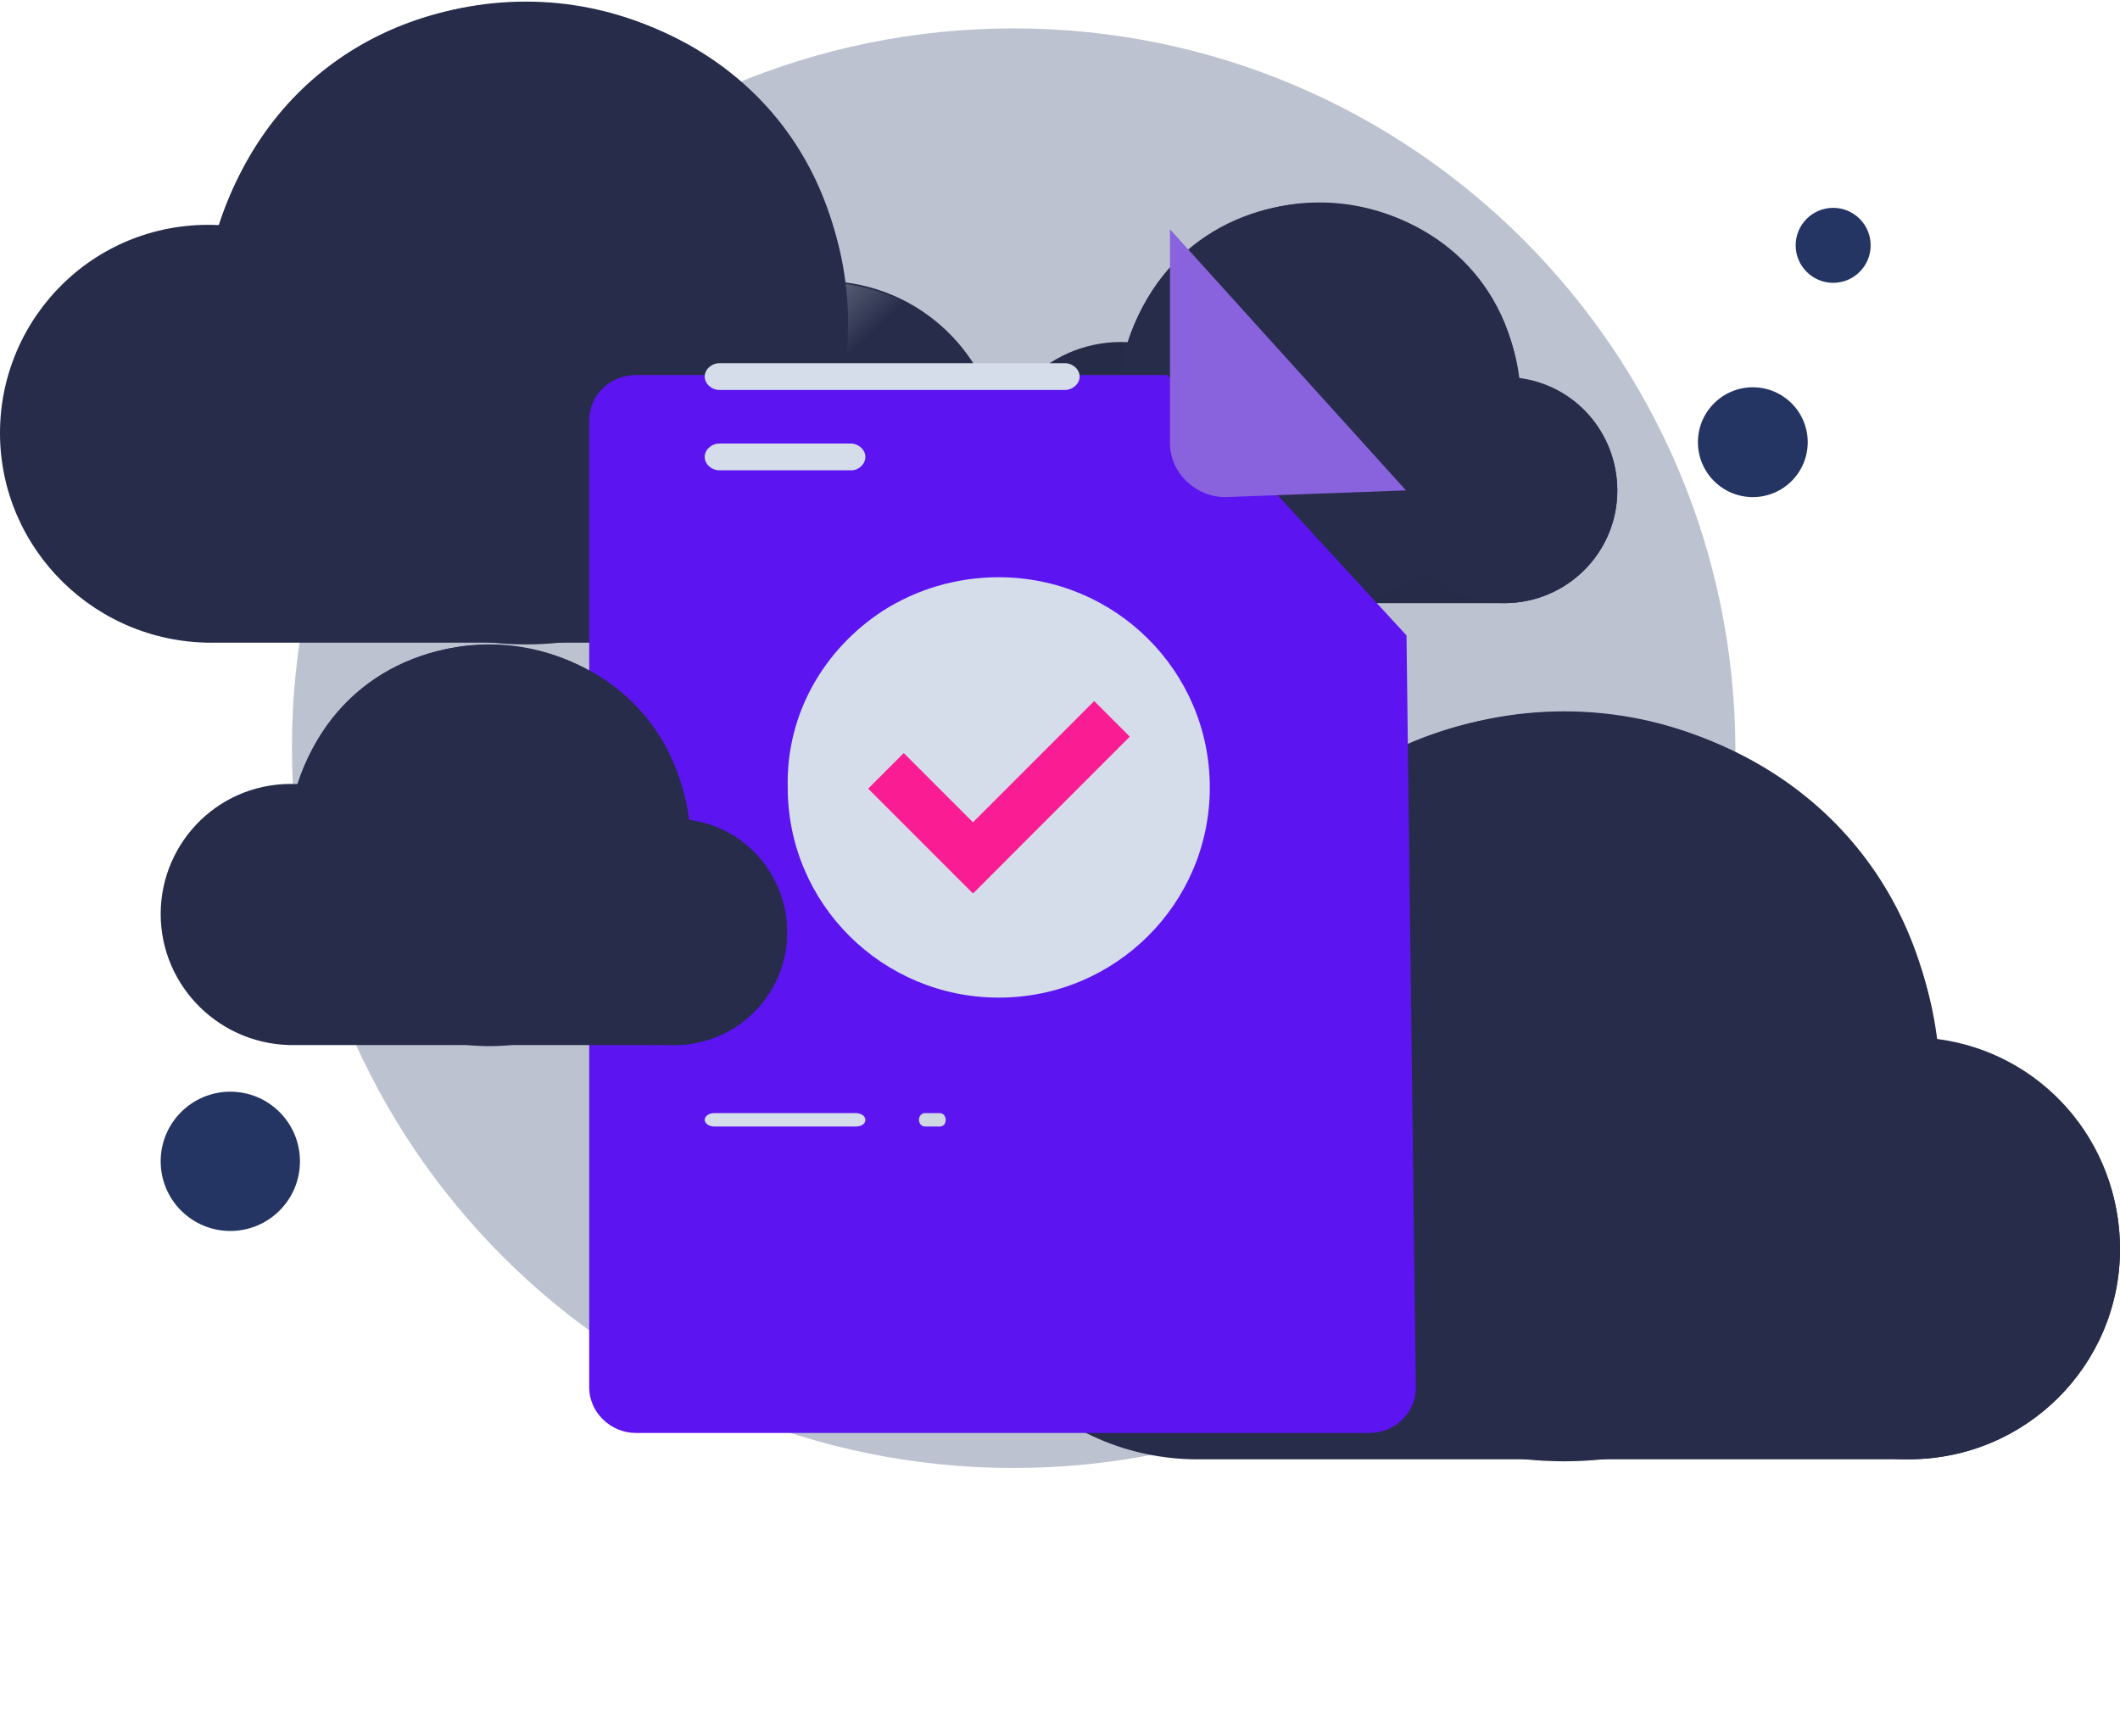 <svg width="160" height="131" viewBox="0 0 160 131" fill="none" xmlns="http://www.w3.org/2000/svg">
<path d="M76.503 110.783C106.518 110.783 130.975 86.427 130.975 56.513C130.874 26.498 106.518 2.142 76.503 2.142C46.387 2.142 22.031 26.498 22.031 56.412C22.031 86.427 46.387 110.783 76.503 110.783Z" fill="#243564" fill-opacity="0.3"/>
<path d="M160 94.26C160 103.031 152.907 110.125 144.059 110.125C143.907 110.125 142.61 110.125 133.076 110.125C126.44 110.125 115.838 110.125 98.906 110.125H90.821C80.219 110.353 71.753 101.887 71.753 91.667C71.753 81.37 80.296 72.828 91.05 73.362C100.279 44.531 142.534 48.573 146.119 78.395C154.051 79.387 160 86.099 160 94.26Z" fill="#262C49"/>
<path d="M118.05 110.277C133.686 110.277 146.424 97.616 146.424 81.98C146.424 66.344 133.686 53.683 118.05 53.683C102.415 53.683 89.677 66.344 89.677 81.98C89.677 97.616 102.338 110.277 118.05 110.277Z" fill="#262C49"/>
<path d="M144.059 110.125C152.831 110.125 160 103.031 160 94.26C160 85.489 152.831 78.395 144.059 78.395C135.288 78.395 128.118 85.489 128.118 94.26C128.118 103.031 135.288 110.125 144.059 110.125Z" fill="#262C49"/>
<path d="M75.64 34.901C75.64 42.419 69.56 48.499 61.977 48.499C61.846 48.499 60.734 48.499 52.562 48.499C46.875 48.499 37.787 48.499 23.274 48.499H16.344C7.257 48.696 0 41.439 0 32.678C0 23.853 7.322 16.53 16.54 16.988C24.451 -7.724 60.669 -4.259 63.742 21.303C70.541 22.153 75.64 27.906 75.64 34.901Z" fill="#262C49"/>
<path d="M61.977 48.499C69.495 48.499 75.64 42.419 75.64 34.901C75.64 27.383 69.495 21.303 61.977 21.303C54.458 21.303 48.313 27.383 48.313 34.901C48.313 42.419 54.458 48.499 61.977 48.499Z" fill="url(#paint0_linear_754_5762)"/>
<path d="M39.683 48.63C53.085 48.63 64.003 37.778 64.003 24.376C64.003 10.973 53.085 0.121 39.683 0.121C26.281 0.121 15.363 10.973 15.363 24.376C15.363 37.778 26.216 48.63 39.683 48.63Z" fill="#262C49"/>
<path d="M122.06 37.018C122.06 41.717 118.26 45.517 113.52 45.517C113.438 45.517 112.744 45.517 107.636 45.517C104.081 45.517 98.402 45.517 89.331 45.517H85C79.32 45.639 74.785 41.104 74.785 35.629C74.785 30.112 79.361 25.536 85.122 25.822C90.067 10.377 112.703 12.543 114.623 28.519C118.873 29.05 122.06 32.646 122.06 37.018Z" fill="#262C48"/>
<path d="M99.587 45.599C107.963 45.599 114.787 38.816 114.787 30.439C114.787 22.063 107.963 15.28 99.587 15.28C91.211 15.28 84.387 22.063 84.387 30.439C84.387 38.816 91.17 45.599 99.587 45.599Z" fill="#262C49"/>
<path d="M113.52 45.517C118.219 45.517 122.06 41.717 122.06 37.018C122.06 32.319 118.219 28.519 113.52 28.519C108.821 28.519 104.98 32.319 104.98 37.018C104.98 41.717 108.821 45.517 113.52 45.517Z" fill="#262C49"/>
<path d="M132.288 37.514C134.577 37.514 136.432 35.658 136.432 33.37C136.432 31.082 134.577 29.227 132.288 29.227C130 29.227 128.145 31.082 128.145 33.37C128.145 35.658 130 37.514 132.288 37.514Z" fill="#243564"/>
<path d="M138.352 21.344C139.915 21.344 141.182 20.077 141.182 18.514C141.182 16.951 139.915 15.685 138.352 15.685C136.789 15.685 135.522 16.951 135.522 18.514C135.522 20.077 136.789 21.344 138.352 21.344Z" fill="#243564"/>
<path d="M17.382 92.895C20.285 92.895 22.638 90.542 22.638 87.64C22.638 84.737 20.285 82.385 17.382 82.385C14.48 82.385 12.127 84.737 12.127 87.64C12.127 90.542 14.48 92.895 17.382 92.895Z" fill="#243564"/>
<g filter="url(#filter0_d_754_5762)">
<path d="M106.152 36.953L106.857 93.703C106.857 95.641 105.27 97.139 103.332 97.139H47.992C46.053 97.139 44.467 95.553 44.467 93.703V20.738C44.467 18.8 46.053 17.302 47.992 17.302H88.087L106.152 36.953Z" fill="#5C15F1"/>
</g>
<path d="M70.932 85.012H69.798C69.552 85.012 69.354 84.782 69.354 84.507C69.354 84.231 69.552 84.001 69.798 84.001H70.932C71.178 84.001 71.376 84.231 71.376 84.507C71.376 84.828 71.178 85.012 70.932 85.012Z" fill="#CED7E2"/>
<path d="M64.594 85.012H53.903C53.504 85.012 53.185 84.782 53.185 84.507C53.185 84.231 53.504 84.001 53.903 84.001H64.594C64.993 84.001 65.312 84.231 65.312 84.507C65.312 84.828 64.993 85.012 64.594 85.012Z" fill="#D5DDEA"/>
<path d="M80.357 29.429H54.31C53.704 29.429 53.185 28.962 53.185 28.418C53.185 27.874 53.704 27.407 54.31 27.407H80.357C80.962 27.407 81.482 27.874 81.482 28.418C81.482 28.962 80.962 29.429 80.357 29.429Z" fill="#D5DDEA"/>
<path d="M64.28 35.492H54.303C53.701 35.492 53.185 35.026 53.185 34.482C53.185 33.938 53.701 33.471 54.303 33.471H64.194C64.796 33.471 65.312 33.938 65.312 34.482C65.312 35.026 64.796 35.492 64.28 35.492Z" fill="#D5DDEA"/>
<path d="M88.3 17.302V33.435C88.3 35.701 90.252 37.514 92.47 37.514L106.114 37.008" fill="#8962DD"/>
<path d="M66.596 46.118C69.152 44.479 72.167 43.562 75.379 43.562C84.162 43.562 91.306 50.64 91.306 59.423C91.306 68.206 84.162 75.285 75.379 75.285C66.596 75.285 59.451 68.206 59.451 59.423C59.32 53.852 62.204 49.002 66.596 46.118Z" fill="#D5DDEA"/>
<path d="M76.104 64.728L68.207 56.831L65.521 59.517L73.418 67.414L76.104 64.728Z" fill="#F91C93"/>
<path d="M82.582 52.905L70.796 64.69L73.482 67.376L85.267 55.59L82.582 52.905Z" fill="#F91C93"/>
<path d="M59.402 70.368C59.402 75.067 55.602 78.867 50.863 78.867C50.781 78.867 50.086 78.867 44.979 78.867C41.424 78.867 35.744 78.867 26.674 78.867H22.342C16.663 78.989 12.127 74.454 12.127 68.979C12.127 63.462 16.704 58.886 22.465 59.172C27.409 43.727 50.045 45.893 51.966 61.869C56.215 62.4 59.402 65.996 59.402 70.368Z" fill="#262C49"/>
<path d="M36.929 78.948C45.306 78.948 52.129 72.165 52.129 63.789C52.129 55.413 45.306 48.63 36.929 48.63C28.553 48.63 21.73 55.413 21.73 63.789C21.73 72.165 28.512 78.948 36.929 78.948Z" fill="#262C49"/>
<path d="M50.863 78.867C55.562 78.867 59.402 75.067 59.402 70.368C59.402 65.669 55.562 61.869 50.863 61.869C46.164 61.869 42.323 65.669 42.323 70.368C42.323 75.067 46.164 78.867 50.863 78.867Z" fill="#262C49"/>
<defs>
<filter id="filter0_d_754_5762" x="22.467" y="6.302" width="106.39" height="123.838" filterUnits="userSpaceOnUse" color-interpolation-filters="sRGB">
<feFlood flood-opacity="0" result="BackgroundImageFix"/>
<feColorMatrix in="SourceAlpha" type="matrix" values="0 0 0 0 0 0 0 0 0 0 0 0 0 0 0 0 0 0 127 0" result="hardAlpha"/>
<feOffset dy="11"/>
<feGaussianBlur stdDeviation="11"/>
<feColorMatrix type="matrix" values="0 0 0 0 0 0 0 0 0 0 0 0 0 0 0 0 0 0 0.27 0"/>
<feBlend mode="normal" in2="BackgroundImageFix" result="effect1_dropShadow_754_5762"/>
<feBlend mode="normal" in="SourceGraphic" in2="effect1_dropShadow_754_5762" result="shape"/>
</filter>
<linearGradient id="paint0_linear_754_5762" x1="46.859" y1="18.375" x2="58.972" y2="31.623" gradientUnits="userSpaceOnUse">
<stop stop-color="#BCCBE1"/>
<stop offset="0.994" stop-color="white" stop-opacity="0"/>
</linearGradient>
</defs>
</svg>
